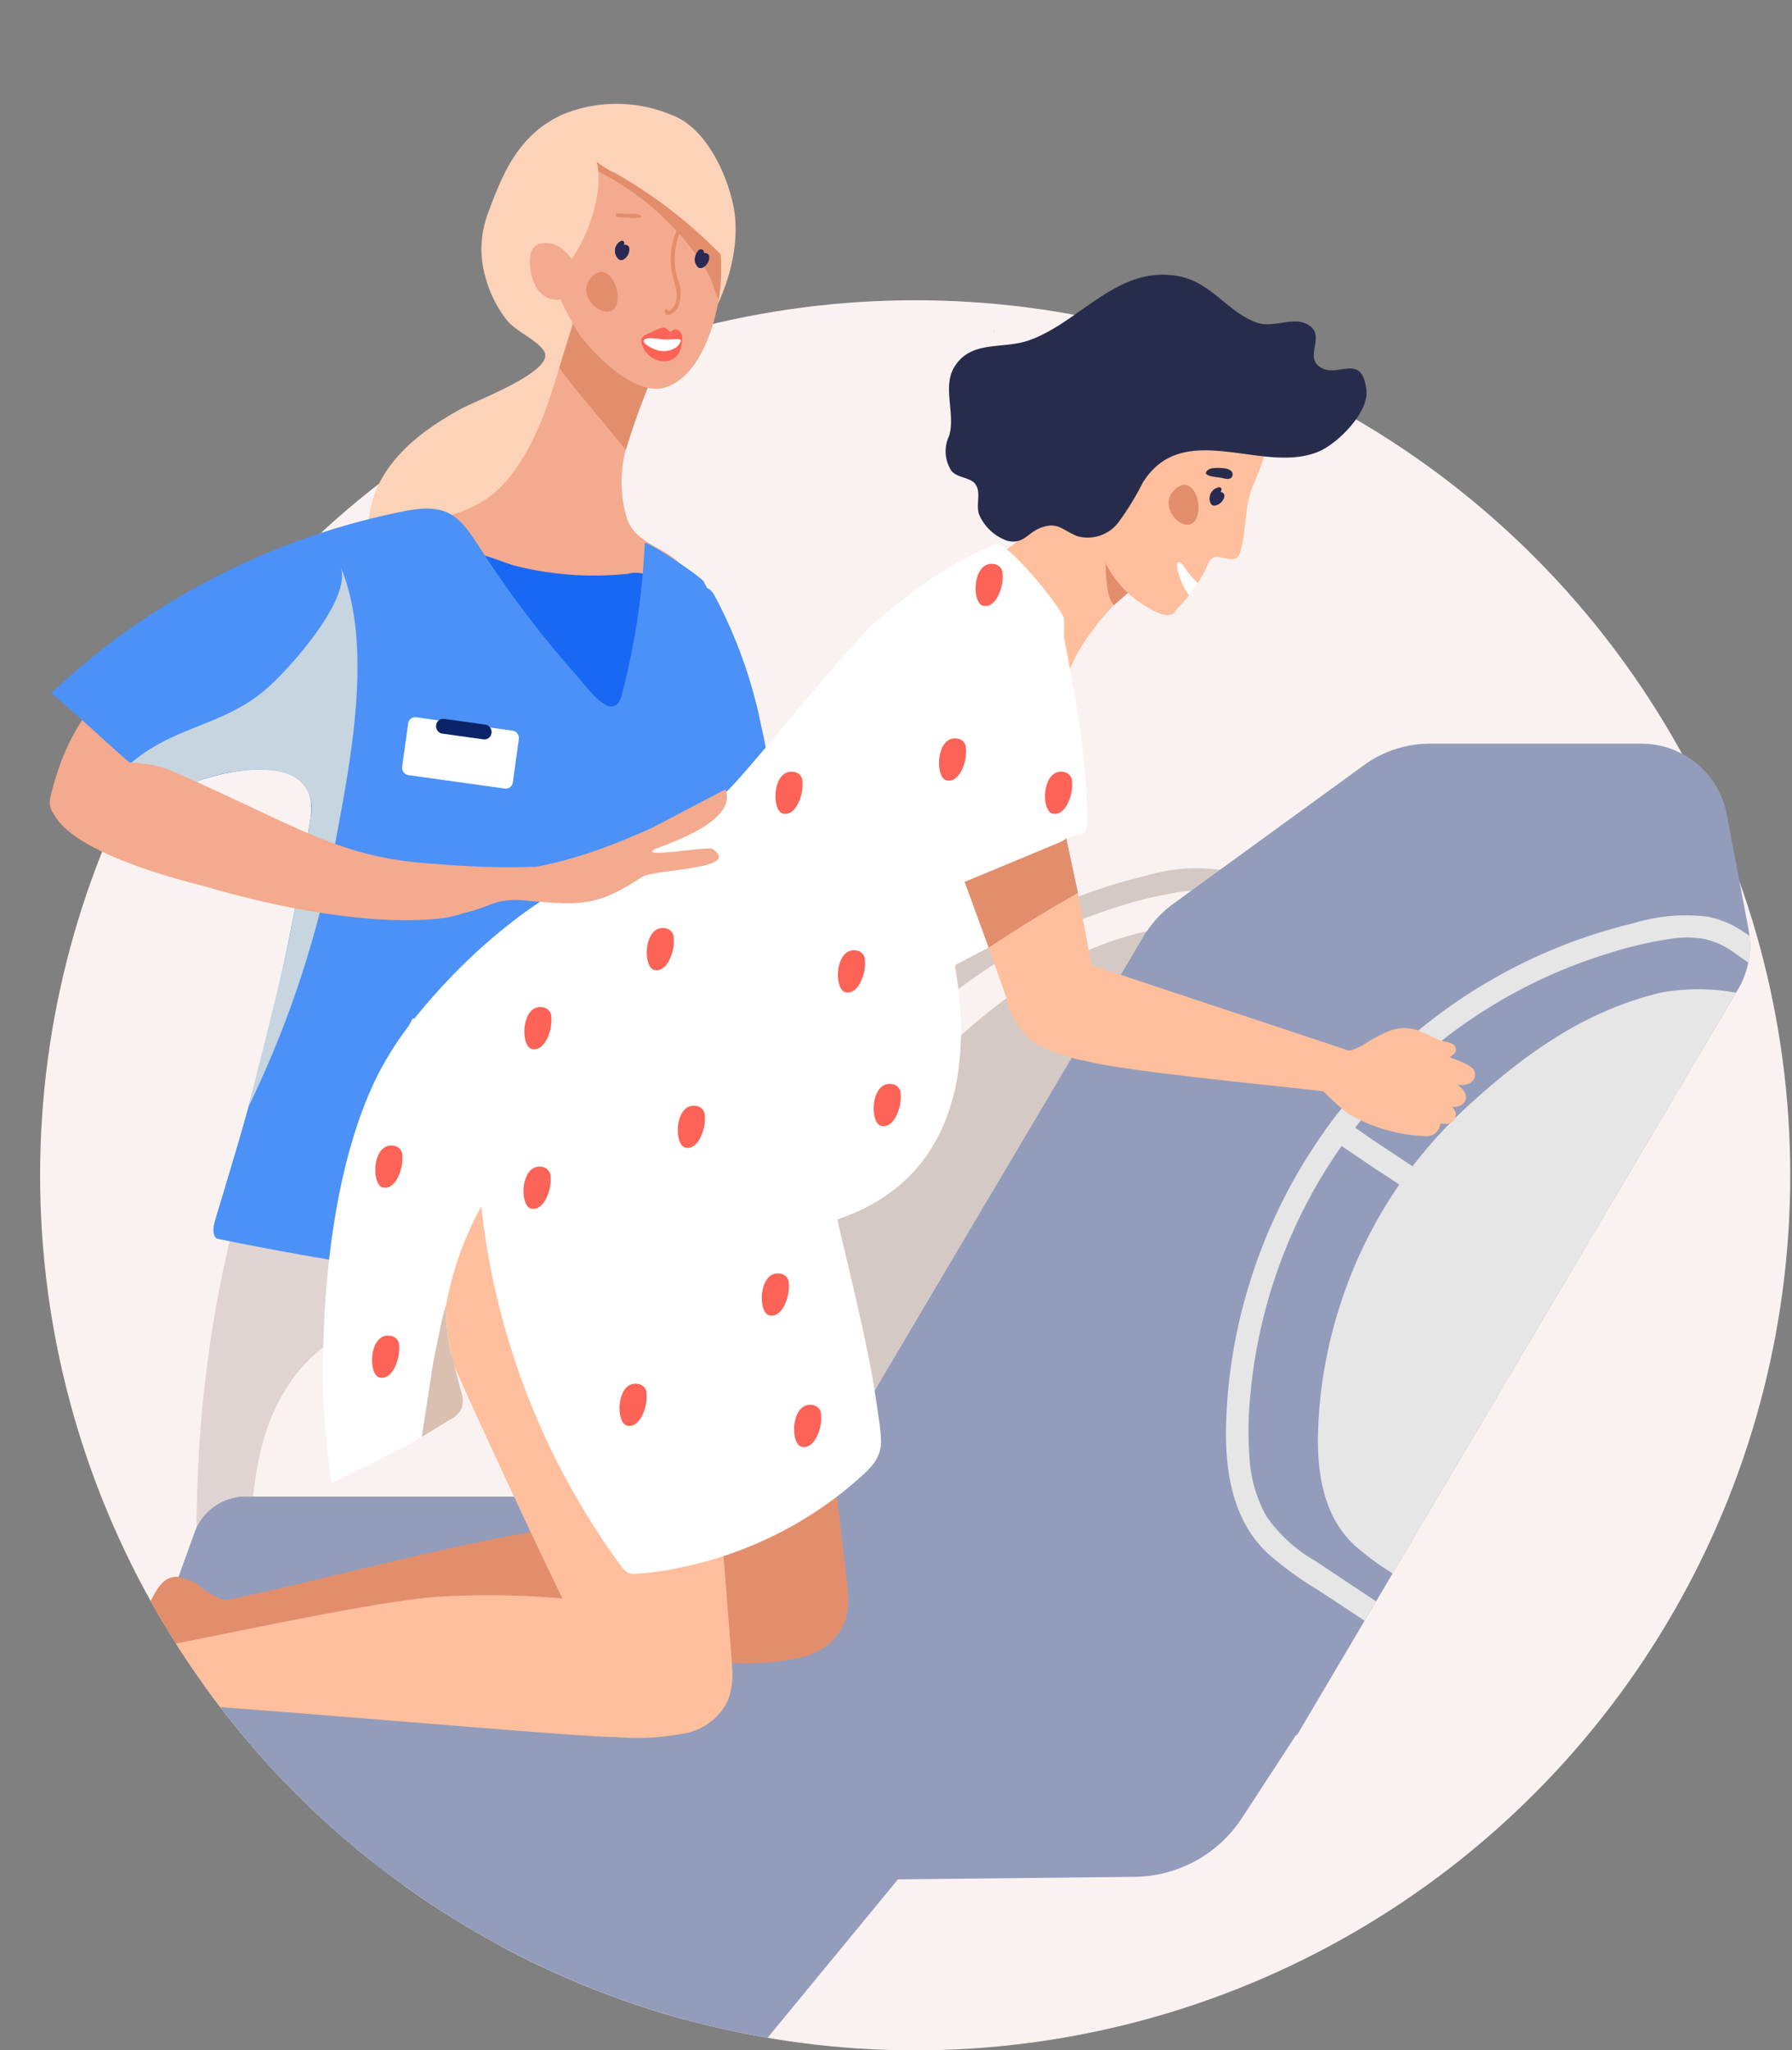 <svg xmlns="http://www.w3.org/2000/svg" width="153.878" height="176.067" xmlns:v="https://vecta.io/nano"><rect width="100%" height="100%" fill="#808080" stroke="none"/><style><![CDATA[.B{fill:#e28e6d}.C{fill:#ffbf9d}.D{fill:#f4aa8e}.E{fill:#272c4d}.F{fill:#fcd2b9}]]></style><defs><clipPath id="A"><path d="M71.1-28.635c86.023-1.137,78.8,59.409,78.8,100.909a75.142,75.142,0,1,1-150.285,0C-6.237,32.408-14.926-27.5,71.1-28.635Z" transform="translate(3.827 28.65)" fill="#001736" opacity=".1"/></clipPath></defs><circle cx="78.586" cy="100.925" fill="#faf2f1" r="75.142"/><g clip-path="url(#A)"><path d="M4.354 68.334c.45-1.74 1.661-6.689 5.83-9.881 2.836-2.171 7.723-1.183 11.115-2.307q3.976-1.317 8-2.478c1.012-.322 2.052-.553 3.105-.69.546-.117 1.116.012 1.557.354a1.41 1.41 0 0 1 .046 1.715 3.96 3.96 0 0 1-1.421 1.165c-3.157 1.834-6.457 3.427-9.5 5.439-4.269 2.818-7.988 6.422-12.343 9.107-.714.44-1.63.858-2.35.425-.001.006-4.769-.018-4.039-2.849z" class="D"/><path d="M41.734 23.973c-.583-1.881-.513-3.905.2-5.741 1.3-3.556 2.682-6.695 6.347-8.388 2.984-1.236 6.337-1.236 9.321 0 2.909 1.025 4.706 4.829 5.335 7.647.859 3.849-.785 8.5-3.021 11.611-2.059 2.862-6.055 1.23-7.7 4.353-1.155 2.044-2.463 3.999-3.911 5.847a73.15 73.15 0 0 1-9.6 10.606c-.514.534-1.138.95-1.829 1.22-1.437.306-2.921-.252-3.8-1.43-1.973-2.345-1.8-5.968-.28-8.627s4.137-4.51 6.826-5.98c1.316-.718 8.068-3.244 7.113-4.9-.575-1-2.426-1.705-3.222-2.711a10.26 10.26 0 0 1-1.779-3.507z" class="F"/><path d="M12.68 64.455c1.8.768 1.875.786 2.909-.3 1.466-1.548 8.71-1.7 10.592-2.808 3.908-2.292 7.581-2.023 11.75-.745 4.919 1.506 12.006 5.467 17.1 4.033 2.229-.627 5.828-2.771 6.37-5.28.551-2.55-1.713-6.916-2.281-9.518-.636-2.905-4.444-2.562-5.311-5.407a10.8 10.8 0 0 1-.072-5.812 63.52 63.52 0 0 1 2.728-7.309q.259-.684.476-1.375c.625-2 .139-11.767-3.952-9.214-.684.489-1.237 1.138-1.611 1.891-.659 1.175-1.219 2.403-1.674 3.671-.639 1.729-1.148 3.525-1.684 5.311-1.048 3.5-2.192 6.951-4.578 9.747-4.474 5.241-12.812 2.384-17.921 6.658a22.83 22.83 0 0 0-4.749 6.415c-1.668 2.914-9.637 4.034-10.518 7.368-.4 1.527.966 2.054 2.426 2.674z" class="D"/><path d="M41.916 224.484c.436.204.912.306 1.393.3q2.031.134 4.063.267c3.174.29 6.367.336 9.548.136a1.04 1.04 0 0 0 .626-.2c1-.938-1.764-2.321-2.3-2.568-1.209-.562-2.456-1.019-3.7-1.494-1.334-.507-2.929-1.384-3.479-2.792a6.27 6.27 0 0 1 .132-3.3l.846-3.089.147-.578c1.825-7.917 5.037-15.257 7.524-22.846l-9.561-.25-2.109 9.654c-.882 4.045-.941 8.088-1.485 12.11q-.122.92-.23 1.821c-.2 1.674-.362 3.315-.5 5a12.08 12.08 0 0 1-.283 1.75c-.283 1.229-.71 2.431-1.07 3.638-.232.787-.396 1.973.438 2.441z" class="C"/><path d="M41.821 225.985c.074.029.15.054.227.073 1.682.432 4.007.08 5.741.125q2.947.079 5.892.155l.444.021c1.31.167 2.634.18 3.947.041a2.63 2.63 0 0 0 1.8-1.416c.262-.531.455-1.405-.131-1.773a15.23 15.23 0 0 0-4.616-1.9 16.86 16.86 0 0 0-2.6-.579c-.673-.044-1.156.667-1.555 1.094a5.29 5.29 0 0 1-3.6 1.63 8.41 8.41 0 0 1-4.029-1.3 8.11 8.11 0 0 0-1.526-.846c-.734-.2-.818.691-.952 1.263-.269 1.138-.381 2.889.958 3.412z" class="E"/><path d="M42.549 218.409c1.213-.963 2.484-1.851 3.805-2.66a10.83 10.83 0 0 1 1.366-.8 1.93 1.93 0 0 1 .479-.115l.846-3.089c-.604-.794-1.523-1.286-2.519-1.347a4.41 4.41 0 0 0-3.2 1.26l-.5 5a12.2 12.2 0 0 1-.277 1.751z" class="B"/><path d="M24.744 187.489l1.165 5.514c1.1 4.666 2.6 9.157 3.409 13.9.169.985.392 1.975.619 2.962.639 2.266.952 4.611.929 6.965a10.08 10.08 0 0 1-.825 3.486 3.2 3.2 0 0 0-.463 2.088c.555 1.953 5.56 2.649 6.827 1.18 1.178-1.364.708-3.763.646-5.562a6.32 6.32 0 0 1 0-.631l.3-7.307.358-14.612.111-7.645z" class="C"/><path d="M37.679 225.335a.89.89 0 0 0 .263-.316c.922-1.935-.452-3.969-2.229-4.62a8.89 8.89 0 0 0-5.489.168c-1.456.448-4.792 3.36-2.6 4.88.714.494 2.049.3 2.874.342q1.719.079 3.443.079c1.231-.001 2.671.291 3.738-.533z" class="E"/><path d="M30.865 216.833a4.87 4.87 0 0 1 2.513-.846 4.7 4.7 0 0 1 3.672 2.038v-.63q.156-3.639.3-7.307c-.037-.055-.077-.107-.12-.16-.987-1.346-2.588-2.099-4.254-2a4.47 4.47 0 0 0-3.04 1.936c.64 2.267.953 4.614.929 6.969z" class="B"/><path d="M17.516 145.465c.521 6.006 1.31 12.1 2.182 18.432q.966 7 1.928 13.992.7 5.043 1.391 10.081c1.04 7.555 2.566 14.839 3.842 22.345a3.38 3.38 0 0 0 1.012 2.258c.599.353 1.292.511 1.984.454q2.959.053 5.917.106a3.85 3.85 0 0 0 2.045-.343c1.532-.906.523-5.026.565-6.534.192-7.023-.146-14.173-.313-21.228-.137-5.8-.839-11.554-.8-17.364.084-11.458-.324-24.3 2.454-35.458.314-1.3.912-1.945 1.424-1.863.416.065.773.615.874 1.7 1.236 13.352 1.106 26.782.841 40.173l-1.263 39.511c-.058.323.002.657.169.94a1.36 1.36 0 0 0 .961.386 39.92 39.92 0 0 1 1.183.158c1.435.266 2.89.415 4.349.447 2.327-.034 3.593-.53 4.172-2.8 1.536-6.013 2.5-12.112 3.622-18.209 1.241-6.732 2.178-13.516 3.043-20.306 1.191-9.343 3.2-19.011 3.406-28.418.2-9.169.754-18.963-.3-28.062-.249-2.074-.621-4.131-1.114-6.161-.436-1.839-.952-3.673-1.506-5.506-1.624-5.37-3.583-10.71-4.88-15.975-.775-3.145-1.659-6.436-3.574-9.057-4.188-5.728-12.129-5.835-17.646-2.076-7.12 4.854-10.092 14.362-12.228 23.036l-1.414 5.923c-3.314 13.769-3.455 26.388-2.326 39.418z" fill="#faf2f1"/><g fill="#e0d4d3"><path d="M17.516 145.466c.521 6.006 1.31 12.1 2.182 18.432q.966 7 1.928 13.992c-.634-15.062-.911-30.13-.187-45.183.225-4.634.609-9.486 3.1-13.4 2.717-4.548 8.335-7.078 13.378-7.9 6.179-1.009 12.317-1.865 18.55-3.26a5.15 5.15 0 0 0 2.676-1.173c3.641-3.763-7.386-7.864-9.581-8.485a44.36 44.36 0 0 0-15.531-1.1 42 42 0 0 0-12.771 2.735l-1.414 5.923c-3.318 13.77-3.459 26.388-2.33 39.419zm23.632-15.123c.416.064.773.614.874 1.7 1.236 13.351 1.106 26.78.841 40.172L41.6 211.726a1.38 1.38 0 0 0 .169.94 1.36 1.36 0 0 0 .961.386c.395.046.789.1 1.183.159 2.21-3.345 2.643-7.951 2.771-12.115.588-19.135-.518-38.278-1.623-57.39-.118-2.032-.584-4.124-.839-6.179-.107-.815-.163-1.636-.167-2.458a10.35 10.35 0 0 0-.184-3c-.329-1.106-1.548-2.331-2.723-1.726z"/></g><path d="M67.214 72.975a1.84 1.84 0 0 1-.913.525l-5.213 1.761c-.309.139-.652.185-.987.133-1.878-.489-.741-9.465-.7-10.963.12-4.389.309-8.777.7-13.15.027-.292.1-.638.367-.747.354-.142.685.239.871.571a40.68 40.68 0 0 1 3.97 10.967c.444 1.963.794 3.945 1.119 5.93.144.875 1.268 4.309.8 4.954z" fill="#4b91f7"/><path d="M53.95 49.267a2.52 2.52 0 0 1 2.094.37c.431.613.553 1.391.33 2.106q-1.075 6.847-2.151 13.692A94.78 94.78 0 0 1 40.75 52.359c-.715-.736-1.253-1.625-1.573-2.6-1-4 3.38-1.592 5.128-1.157a27.66 27.66 0 0 0 9.645.665z" fill="#1968f4"/><path d="M4.386 59.516c3.48 2.839 6.609 6.284 10.394 8.718 1.208-1.423 13.023-4.935 11.867 2.045-1.087 7.291-2.589 14.514-4.5 21.634-1.054 4.321-2.392 8.559-3.661 12.823-.162.547-.3 1.218.107 1.621 10.008 2.08 20.369 3.5 30.559 4.843 18.2 1.483 9.2 3.9 11.265-18.689-.021-14.061 7.146-29.406-.009-42.606-.4-.509-5.03-3.614-5.047-3.252-.189 4.402-.851 8.771-1.974 13.031-.7 2.622-3.024-.723-3.818-1.615-2.788-3.129-5.348-6.454-7.659-9.95-2.183-3.3-2.851-5.013-6.937-4.275-11.473 2.224-22.08 7.659-30.587 15.672z" fill="#4b91f7"/><rect width="9.602" height="5.018" rx=".604" transform="matrix(.99 .138 -.138 .99 35.136 61.506)" fill="#fff"/><rect width="4.801" height="1.276" rx=".604" transform="matrix(.99 .138 -.138 .99 37.54 61.647)" fill="#0a2369"/><g fill="#c6d5e0"><path d="M11.215 65.555a43.03 43.03 0 0 0 3.563 2.683c2.236-1.7 7.483-2.8 10.1-1.718a3.13 3.13 0 0 1 1.761 3.761c-.269 2.3-.74 4.537-1.132 6.817-.859 4.995-2.169 9.9-3.371 14.816q-.389 1.593-.824 3.176a89.28 89.28 0 0 0 7.485-22.75c1.291-6.948 3.3-16.883.452-23.661.965 2.633-4 8.319-6.166 10.287-3.731 3.395-8.048 3.282-11.868 6.589zm51.984 4.342l.019.076-.019-.076z" style="mix-blend-mode:multiply"/></g><path d="M48.024 31.588c.633.894 1.335 1.742 2.034 2.586l3.683 4.44c.759-2.49 1.669-4.931 2.727-7.309-1.993-1.64-4.521-3.2-5.887-4.361-.276-.241-.568-.464-.873-.667l-1.684 5.311z" class="B"/><path d="M49.34 28.054c1.088 1.943 5.031 5.962 7.66 5.248 2.739-.743 4.2-4.558 4.706-7.535a14.6 14.6 0 0 0 .192-1.7c.141-2.311-.23-4.625-1.087-6.777-.352-.848-.851-1.627-1.475-2.3-1.696-1.788-4.168-2.62-6.6-2.22a6.57 6.57 0 0 0-.668.162 6.41 6.41 0 0 0-1.84.869 8.54 8.54 0 0 0-3.291 5.072c-.755 2.999.942 6.573 2.403 9.181z" class="D"/><path d="M50.23 13.806a1.77 1.77 0 0 0 .917.813c2.106 1.026 4.042 2.371 5.74 3.986a21.81 21.81 0 0 1 3.991 5.006c.23.407.482 1.346.828 2.157.097-.562.161-1.13.192-1.7.141-2.311-.23-4.625-1.086-6.777q-.354-.419-.744-.8c-2.147-2.115-4.991-3.378-8-3.552l-.775-.013c-.413.007-.908.095-1.059.479a.56.56 0 0 0-.004.401z" class="B"/><path d="M48.905 22.48c-.7.9-1.881 1.746-2.887 1.217-.89-.468-1-1.675-1-2.679q.005-1.642.011-3.285a10.4 10.4 0 0 1 .606-4.234c1.373-3.071 4.822-2.773 5.6.369.651 2.61-.764 6.588-2.33 8.612z" class="F"/><path d="M45.53 21.954a1.25 1.25 0 0 1 .768-1.01c.765-.204 1.581.016 2.14.577a3 3 0 0 1 1.119 2.414 1.95 1.95 0 0 1-1.744 1.819 2.18 2.18 0 0 1-1.906-1.367c-.347-.761-.478-1.603-.377-2.433z" class="D"/><path d="M58.165 28.31a.5.5 0 0 0-.557.212c-.383-.236-.4-.5-.909-.333-.329.122-.651.263-.964.423-.379.177-.71.3-.673.726.177 1.006 1.073 1.725 2.094 1.679.62-.034 1.145-.47 1.291-1.074.084-.301.126-.613.125-.926-.019-.32-.12-.612-.407-.707z" fill="#fd6356"/><path d="M55.305 29.186c-.017.024-.027.052-.03.082-.027.314.872.714 1.1.782a1.99 1.99 0 0 0 1.7-.224c.115-.1.409-.431.37-.6-.019-.083-.123-.11-.207-.109l-1.132.039c-.254.007-1.58-.274-1.801.03z" fill="#fff"/><path d="M85.421 28.697l-.07-.376v-.075z" fill="#207093"/><path d="M55 18.477a2.04 2.04 0 0 0-.872-.109l-1.089-.052c-.213-.01-.2.324.017.333l1.02.045c.301.056.611.047.909-.025.04-.014.067-.049.07-.091s-.019-.081-.055-.101z" class="B"/><g fill="#292954"><path d="M53.991 21.727c-.071.223-.219.413-.417.537-.088.064-.198.088-.304.066s-.198-.088-.253-.182a.93.93 0 0 1-.208-.511.93.93 0 0 1 .526-.951c.193-.088.346.155.235.312l-.022.032a.46.46 0 0 1 .333.041c.222.123.177.45.11.656zm6.799.092c-.009-.008-.019-.016-.029-.022-.101-.057-.217-.085-.333-.079.035-.11-.015-.23-.119-.281-.4-.18-.662.588-.657.852a.94.94 0 0 0 .173.524.38.38 0 0 0 .24.199c.105.029.217.013.308-.045a1 1 0 0 0 .452-.506c.077-.194.141-.494-.035-.642z"/></g><g class="B"><path d="M59.96 18.184c-1.568.407-2.208 2.042-2.344 3.527a6.41 6.41 0 0 0 .04 1.441c.075.559.276 1.082.393 1.629.107.44.084.901-.065 1.328-.043.122-.535.781-.641.537-.032-.066-.107-.098-.177-.075s-.112.092-.1.164c.126.678.934.049 1.124-.26.351-.866.328-1.839-.065-2.687a5.89 5.89 0 0 1 .118-3.4 2.58 2.58 0 0 1 1.773-1.893c.2-.052.144-.367-.057-.315zm-8.755 5.287c1.039-.569 1.913 1.013 1.829 2.179-.184 2.568-3.8.124-2.358-1.7a1.79 1.79 0 0 1 .529-.479z"/></g><path d="M52.789 14.836l.256.145a41.09 41.09 0 0 1 9.116 7.152c-.122-.126.265-2.436.239-2.806-.271-3.189-2.201-6-5.079-7.4-1.022-.5-8.474-1.788-7.214.743a6.38 6.38 0 0 0 2.682 2.166z" class="F"/><path d="M78.58 96.152l-.988 1.67-2.833-1.88-1.231-.8-2.833-1.925-1.335-1.1-.15-.142q.568-.8 1.173-1.581a13.68 13.68 0 0 0 1.478 1.25l1.5 1.045q2.592 1.724 5.219 3.463z" fill="#fcbd58"/><path d="M98.131 80.045c-6.568 1.557-11.75 5.288-16.764 9.892-5.169 4.773-8.967 10.841-11 17.576-1.032 3.365-1.603 6.854-1.7 10.372-.113 4.436.927 7.594 3.178 9.657 1.008.883 2.089 1.679 3.232 2.38l29.487-49.866c-2.126-.393-4.306-.397-6.433-.011z" fill="#d4c9c4"/><g fill="#939cbb"><path d="M22.734 225.946l-39.451-.19a2.6 2.6 0 0 1-2-4.261L42.6 146.984a2.61 2.61 0 0 1 2.025-.95l39.451.19a2.6 2.6 0 0 1 2 4.26l-61.318 74.511c-.497.605-1.241.954-2.024.951z"/><path d="M111.382 148.844l-.09.141-.61.938-.095.146-3.925 6.02c-2.031 3.128-5.491 5.033-9.22 5.079l-16.726.177-38.906.408-7.16.075-25.446.267a2.44 2.44 0 0 1-.929-.168 3.3 3.3 0 0 1-.136-.06 2.42 2.42 0 0 1-.788-.589 1.87 1.87 0 0 1-.1-.12 2.47 2.47 0 0 1-.3-2.578l9.763-26.973a4.67 4.67 0 0 1 4.385-3.088H82.58l9.682 6.833 13.274 9.368.134.094z"/></g><path d="M121.343 86.599h0c-3.464-3-7.074-5.883-10.73-8.575l-.4-.291c-.766-.566-1.559-1.152-2.372-1.694-.943-.667-2.014-1.132-3.145-1.365a15.27 15.27 0 0 0-6.331.537A45.91 45.91 0 0 0 77.95 86.066c-5.961 5.502-10.341 12.499-12.687 20.265a45.03 45.03 0 0 0-1.958 11.96c-.13 5.113 1.068 8.755 3.665 11.134 1.301 1.126 2.695 2.14 4.168 3.03l1.231.8 5.923 3.919 11.892 7.771q1.49.966 2.983 1.93a.96.96 0 0 0 .52.151c.329.001.635-.166.813-.442a.97.97 0 0 0-.287-1.343l-23.238-15.245a12.78 12.78 0 0 1-4.221-3.865 11.83 11.83 0 0 1-1.446-5.121c-.129-1.866-.09-3.741.116-5.6a43.68 43.68 0 0 1 .96-5.791 43.67 43.67 0 0 1 10.872-20.158 44.03 44.03 0 0 1 18.622-11.557 34.55 34.55 0 0 1 5.479-1.312c1.02-.178 2.064-.176 3.083.007a6.98 6.98 0 0 1 2.546 1.2c3.2 2.2 6.564 4.789 10.6 8.15l2.48 2.107c.407.351 1.022.306 1.374-.1.347-.402.303-1.009-.097-1.357z" fill="#d4c9c4"/><g fill="#939cbb"><path d="M150.27 81.509c-.018.386-.065.77-.143 1.148-.167.818-.471 1.603-.9 2.32l-.158.269-29.487 49.866-1.417 2.395-.987 1.671-5.8 9.807H57.629l11.217-18.962.892-1.506.113-.193 15.4-26.033 12.933-21.86a9.56 9.56 0 0 1 2.6-2.847l2.977-2.164 2-1.455 11.384-8.274a9.6 9.6 0 0 1 5.633-1.829h18.174c3.581 0 6.657 2.547 7.324 6.066l1.706 9.008.16.839.086.593c.044.379.058.76.042 1.141z"/><path d="M89.845 111.285c-1.107-3.195-2.651-6.221-4.588-8.993l-15.4 26.034-.113.192H21.099a4.67 4.67 0 0 0-4.385 3.088L6.951 158.58a2.47 2.47 0 0 0 .3 2.577 2.01 2.01 0 0 0 .1.121c.22.248.488.449.788.589.044.021.089.04.136.06a2.45 2.45 0 0 0 .929.168l25.446-.267 7.16-.075a57.85 57.85 0 0 0 7.2-10.3q.365-.658.71-1.326 2.41.071 4.82.117 13.172.231 26.34-.378 3.325-.154 6.65-.362c.781.01 1.557-.131 2.285-.414a1.93 1.93 0 0 0 .184-.1c.549-.356.933-.917 1.067-1.557.186-.925.306-1.863.358-2.805q.174-1.625.336-3.249l.5-6.023.022-.347c.494-7.958.238-16.137-2.437-23.724z"/></g><g fill="#e6e6e6"><path d="M150.27 81.509c-.018.386-.066.77-.143 1.149l-1.163-.813c-.759-.569-1.625-.977-2.547-1.2a8.88 8.88 0 0 0-3.083-.007 34.6 34.6 0 0 0-5.479 1.312 44.01 44.01 0 0 0-18.622 11.558c-1.011 1.058-1.967 2.167-2.864 3.324q-.6.774-1.166 1.576a44 44 0 0 0-6.842 15.257c-.45 1.907-.771 3.842-.961 5.792a31.41 31.41 0 0 0-.116 5.6 11.84 11.84 0 0 0 1.446 5.122 12.78 12.78 0 0 0 4.221 3.865q2.589 1.726 5.217 3.466l-.987 1.67-2.834-1.879-1.231-.8a30.28 30.28 0 0 1-4.169-3.029c-2.6-2.379-3.8-6.021-3.665-11.133.111-4.057.77-8.081 1.959-11.961 1.434-4.724 3.621-9.186 6.477-13.213q.569-.8 1.174-1.582a44.58 44.58 0 0 1 5.036-5.468 45.9 45.9 0 0 1 20.415-10.856c2.05-.621 4.207-.804 6.332-.536 1.131.233 2.201.697 3.143 1.364.141.093.279.188.418.285a7.29 7.29 0 0 1 .034 1.137z"/><path d="M123.09 101.342l-.987 1.67-2.834-1.879-1.232-.8-2.834-1.925-1.334-1.1-.151-.141q.569-.8 1.174-1.582c.462.451.956.869 1.478 1.25l1.5 1.046q2.592 1.723 5.22 3.461z"/><path d="M142.641 85.236c-6.568 1.556-11.75 5.288-16.764 9.89a39.44 39.44 0 0 0-11 17.577c-1.032 3.365-1.604 6.854-1.7 10.373-.113 4.435.926 7.592 3.178 9.656 1.008.884 2.089 1.68 3.232 2.381l29.487-49.867a17.8 17.8 0 0 0-6.433-.01z"/></g><path d="M90.738 43.789q-3.028 2.5-6.18 4.833c-2.649 1.964-5.122 3.851-4.353 7.612.261 1.273 1.441 2.746 2.054 3.881.768 1.339 1.637 2.617 2.6 3.824.93 1.192 2.694 4.374 4.564 4.078 2.211-.351 1.367-3.365 1.314-4.994.016-3.184 1.076-6.276 3.017-8.8l.367-.494c2.24-2.924 5.383-5 7.612-7.92 1.8-2.354 3.966-7.99 1.056-10.354-2.64-2.145-7.7 4.634-9.611 6.28-2.989 2.569-4.924 5.035-8.8 6.494-2.465.928-5.062 1.755-7.021 3.517a6.25 6.25 0 0 0-1.919 2.889 3.85 3.85 0 0 0 .539 3.346z" class="C"/><path d="M95.67 51.962l2.332-2.065-2.932-4.2s-.533 5.332.6 6.265z" class="B"/><path d="M94.916 39.899c-.21.706-.237 1.432-.41 2.138a10.8 10.8 0 0 0-.422 1.776 8.86 8.86 0 0 0 .754 4.313 8.84 8.84 0 0 0 3.411 3.854c.557.341 1.789 1.133 2.466.74.165-.1.246-.306.368-.449.191-.226.419-.427.616-.648q.368-.417.7-.867l.358-.514.573-.965.188-.365c.159-.328.309-.9.692-1.03.769-.267 1.938.718 2.291-.472l.085-.308c.455-1.8.285-3.65 1.008-5.406.666-1.432 1.134-2.947 1.392-4.505a2.63 2.63 0 0 0-.632-2.575c-2.238-1.647-5.157-2.053-7.76-1.078l-.3.116c-2.629 1.183-4.599 3.47-5.378 6.245z" class="C"/><path d="M113.812 38.477a4.63 4.63 0 0 1-.516.272c-4.78 2.1-11.661-2.928-15.168 2.7a24.44 24.44 0 0 1-2.086 3.405 3.32 3.32 0 0 1-3.555 1.182c-1.3-.537-1.67-1.264-3.131-.708-1.135.433-1.492 1.47-2.892 1.1-1.064-.382-1.924-1.185-2.378-2.22-.322-.86.193-1.9-.33-2.631-.433-.6-1.538-.522-2.049-1.136a3.06 3.06 0 0 1-.208-3.012c.571-1.88-.605-4.191.452-5.919 1.447-2.366 4.175-1.457 6.515-2.322 4.363-1.613 7.483-6.371 12.628-5.491 2.986.511 4.336 3.212 6.948 4.043 1.417.45 3.3-.73 4.524.316 1.062.9-.357 2.446.594 3.315 1.511 1.381 3.783-1.339 4.173 2.147.19 1.704-1.931 4.004-3.521 4.959z" class="E"/><path d="M101.36 41.709c1.07-.459 1.73 1.2 1.514 2.343-.477 2.525-3.688-.262-2.082-1.925.16-.176.353-.318.568-.418z" class="B"/><path d="M105.789 40.948c.095-.172.059-.388-.088-.519a1 1 0 0 0-.562-.214 3.89 3.89 0 0 0-.9-.018.97.97 0 0 0-.482.144c-.745.54.766.635 1.019.672s.639.191.88.063a.35.35 0 0 0 .133-.128z" class="E"/><path d="M104.947 43.037a1 1 0 0 1-.562.37c-.252.058-.386-.053-.47-.289a.93.93 0 0 1-.02-.548.94.94 0 0 1 .8-.726c.207-.019.265.259.111.371l-.031.021c.112.01.217.062.292.146.161.19.013.483-.12.655z" fill="#292954"/><g class="B"><path d="M67.883 95.422q-7.942 3.375-15.872 6.779l-7 3.047c3.949 8.609 12.659 25.285 13.005 25.855a69.92 69.92 0 0 0-10.821.249c-6.948.758-26.31 6.109-29.17 6.24-.038.002-.071.028-.08.065-.238 1.2 1.043 2.285.807 3.485-.004.025.003.05.019.07s.04.03.066.03c9.044-.062 39.632 1.7 44.152 1.578 2.087.1 4.177-.102 6.206-.6a5.16 5.16 0 0 0 3.342-2.918c.28-.884.367-1.817.257-2.737-.074-.995-3.781-33.002-4.911-41.143z"/><path d="M20.593 139.96c-.015.216-.046.431-.092.643-.094.308-.284.361-.534.433-.331.093-3.761.471-4.858 1.215-1.493 1.012-7.1 6.031-7.65 6.556-.284.27-.634.675-1.061.665-.676-.016-.451-.816-.317-1.226.572-1.283 1.354-2.461 2.315-3.485a80.29 80.29 0 0 0 4.881-7.924c.458-.773 1-1.5 2-1.432a4.77 4.77 0 0 1 2.3 1.138 5.4 5.4 0 0 0 3.344 1.061q-.161 1.177-.328 2.356z"/></g><path d="M62.873 143.266c-.041-1.085-3-38.3-3.585-42.75q-.43-3.264-.9-6.523-.24-1.664-.49-3.329c-.154-1.026-.281-2.064-.525-3.073-.358-1.669-1.351-3.134-2.769-4.084a9.42 9.42 0 0 0-4.9-1.433 26.33 26.33 0 0 0-6.092.712 14.23 14.23 0 0 0-3.947 1.3c-.007-.028-.029-.05-.057-.056s-.058.004-.076.026c-.053.063-.1.128-.153.192a6.21 6.21 0 0 0-.328.206c-.627.415-1.174.939-1.615 1.548-.064.089.083.175.147.086a5.97 5.97 0 0 1 1.458-1.41 25.88 25.88 0 0 0-4.449 21.87c1.174 4.541 13.31 30 13.71 30.719-3.599-.326-7.217-.374-10.823-.141-6.971.507-26.513 5.156-29.376 5.183-.038 0-.072.025-.082.062-.281 1.191.96 2.322.68 3.512-.007.026-.001.053.015.074s.041.034.067.034c9.041.266 39.544 3.129 44.067 3.17a21.69 21.69 0 0 0 6.223-.37c1.512-.367 2.777-1.396 3.446-2.8.31-.873.431-1.802.354-2.725z" class="C"/><path d="M91.366 54.761a.9.9 0 0 1 0-.158v-1.437c0-.777-5.109-6.963-5.889-6.434-4.342 1.851-6.647 3.649-10.31 6.705-1.958 1.637-10.326 12.01-12.283 14.037-3.6 3.723-6.384 4.188-10.912 6.629-2.268 1.19-4.458 2.523-6.557 3.99a47.18 47.18 0 0 0-5.726 4.828c-1.469 1.445-2.85 2.977-4.135 4.587-.007-.029-.031-.05-.061-.055s-.058.01-.073.036l-.336.627C34 89.532 33.058 91.05 32.27 92.65c-4.528 9.39-4.553 22.573-4.528 25.637.026 3.004.269 6.002.727 8.971.007.05.071.063.109.044 2.328-1.119 4.656-2.237 6.916-3.492q.364-.2.726-.408c.87-.5 1.726-1.013 2.561-1.563.387-.205.697-.53.884-.926.131-.467.112-.964-.055-1.42-.309-1.091-.665-2.152-.888-3.268-.23-1.145-.378-2.305-.442-3.471-.01-.245.001-.491.032-.734.548-2.954 1.567-5.801 3.016-8.432a63.78 63.78 0 0 0 2.862 13.168c1.717 5.19 4.093 10.138 7.071 14.722q.344.532.7 1.057.612.9 1.253 1.774c.345.47.6.856 1.235.838 1.406-.074 2.803-.27 4.175-.586a33.11 33.11 0 0 0 7.974-2.771c2.531-1.256 4.887-2.836 7.011-4.7 1.019-.894 2.014-1.771 2.045-3.222a14.22 14.22 0 0 0-.23-2.276q-.165-1.195-.354-2.386c-.613-3.854-2.081-9.83-2.775-12.776-.215-.914-.357-1.537-.376-1.715v-.008c.155-.053.308-.1.458-.161h0c13.247-4.793 9.764-20.272 9.639-21.584a.2.2 0 0 1 0-.084c.029-.019.549-.292 1.3-.688l6.444-3.371c.844-.669 1.435-1.605 1.675-2.655.279-1.125-.95-3.729.118-4.153 1.27-.5 1.794-.051 1.792-1.436-.007-5.006-.785-9.622-1.979-15.814z" fill="#fff"/><path d="M117.143 91.427c-.32.902-.779 1.749-1.36 2.51-.018.029-.052.043-.085.034-4.26-.606-18.737-1.87-22.474-2.871-1.585-.28-3.111-.829-4.51-1.625-1.152-.97-1.957-2.291-2.29-3.76l-1.523-4.339-3.1-8.488c-1.135-3.175-2.2-6.3-2.957-9.082 1.456-1.047 2.967-2.015 4.526-2.9 1.729-.876 3.528-1.622 5.281-2.452.394 2.341 1.318 6.307 2.34 10.9l1.569 7.311 1.169 6.213 23.433 7.782a5.05 5.05 0 0 1-.019.767z" class="C"/><path d="M90.991 69.361q-.953.219-1.894.473c-2.012.541-3.99 1.196-5.927 1.963-.59.152-1.088.548-1.369 1.089l3.1 8.489q3.742-2.492 7.66-4.7l-1.57-7.314z" class="B"/><g class="C"><path d="M10.308 144.807a4.5 4.5 0 0 1-.092.643c-.093.307-.285.36-.535.431-.331.094-3.759.471-4.857 1.216-1.493 1.012-7.1 6.032-7.651 6.555-.285.27-.634.675-1.06.666-.677-.016-.452-.816-.318-1.226a12.65 12.65 0 0 1 2.314-3.486 80.22 80.22 0 0 0 4.883-7.922c.459-.774 1-1.505 2-1.433a4.76 4.76 0 0 1 2.3 1.14 5.41 5.41 0 0 0 3.345 1.06q-.158 1.177-.329 2.356zM126.606 91.98c-.171-.541-1.6-.972-2.131-1.2.422-.248.728-.581.426-.981-.24-.316-.84-.316-1.176-.447-.532-.2-1.035-.485-1.561-.709a3.66 3.66 0 0 0-2.927-.092c-.828.359-1.621.794-2.369 1.3a6.1 6.1 0 0 1-2.725.586l.025-.045a.08.08 0 1 0-.136-.085 1.41 1.41 0 0 0-.069.127l-.464-.041c-.1-.013-.146.162-.044.175l.439.038c-.226.744-1.069 1.138-1.084 1.884-.013.637 2.411 2.747 2.954 3.143a14.2 14.2 0 0 0 6.683 1.933c.435.02.845-.201 1.069-.574a1.54 1.54 0 0 0 .177-.531c.242.055.492.055.734 0a.78.78 0 0 0 .527-1.042c-.071-.165-.188-.305-.336-.406.431.124.894-.036 1.157-.4.319-.528-.116-1.055-.457-1.345-.055-.046-.112-.087-.169-.127l.334.034c.614.044 1.381-.377 1.123-1.195z"/></g><path d="M91.699 70.126q-.5-2.787-1-5.574l-.969-5.428c-.121-1.39-.529-2.74-1.2-3.964-1.658-2.439-5.211-1.152-7.148.212a18.09 18.09 0 0 0-3.474 3.375l-1.088 1.371a10.04 10.04 0 0 1 1.369-4.086c.021-.036.009-.082-.027-.103s-.082-.009-.103.027a10.22 10.22 0 0 0-1.309 3.547l-.1.831-2.358 3.19c-.057.077.073.152.129.075l2.215-3.043a13.67 13.67 0 0 0 .186 2.844l1.5 8.8.846 4.963c.011.04.052.063.092.052l10.315-4.292 1.229-.512c.267-.09.517-.225.738-.4.538-.489.268-1.28.157-1.885z" fill="#fff"/><path d="M39.607 119.494l-.889-3.268c-.23-1.145-.377-2.306-.441-3.472-.01-.245 0-.491.031-.735l-.351 1.265-.744 3.629-1 6.488 2.561-1.563c.387-.205.697-.53.884-.926a2.33 2.33 0 0 0-.051-1.418z" fill="#d9c0b0"/><g fill="#fd6356"><path d="M33.782 98.381c-1.836-.265-1.927 3.371-.9 3.591.724.156 1.227-.592 1.463-1.3a3.5 3.5 0 0 0 .176-1.673c-.098-.337-.39-.581-.739-.618zm-.276 16.323c-1.837-.265-1.928 3.371-.9 3.59.725.156 1.227-.591 1.464-1.3.194-.535.254-1.109.175-1.673a.86.86 0 0 0-.739-.617zm13.004-14.509c-1.836-.265-1.927 3.37-.9 3.59.724.155 1.227-.592 1.464-1.3.194-.535.254-1.109.175-1.673a.86.86 0 0 0-.739-.617zm13.248-5.234c-1.835-.266-1.926 3.37-.9 3.589.723.156 1.226-.591 1.463-1.3a3.5 3.5 0 0 0 .176-1.673c-.099-.336-.391-.579-.739-.616zm17.558-1.253c-.098-.335-.388-.577-.735-.615-1.837-.266-1.927 3.37-.9 3.589.724.156 1.227-.592 1.463-1.3a3.49 3.49 0 0 0 .172-1.674zm-29.999-6.6c-.098-.335-.388-.578-.735-.616-1.836-.265-1.927 3.37-.9 3.59.725.156 1.227-.592 1.464-1.3a3.48 3.48 0 0 0 .171-1.674zm10.515-6.789c-.098-.335-.389-.578-.736-.616-1.835-.265-1.927 3.371-.9 3.59.724.155 1.227-.592 1.463-1.3a3.48 3.48 0 0 0 .173-1.674zm16.413 1.913c-.098-.335-.388-.578-.735-.616-1.836-.265-1.927 3.37-.9 3.59.724.155 1.227-.592 1.463-1.3.194-.535.253-1.11.172-1.674zm-5.366-15.336a.86.86 0 0 0-.736-.616c-1.835-.266-1.927 3.37-.9 3.589.724.156 1.227-.591 1.463-1.3a3.49 3.49 0 0 0 .173-1.673zm14.044-2.856a.86.86 0 0 0-.735-.616c-1.835-.265-1.927 3.37-.9 3.59.724.155 1.227-.592 1.463-1.3.194-.535.253-1.11.172-1.674zm9.107 2.856a.86.86 0 0 0-.735-.616c-1.836-.266-1.927 3.37-.9 3.589.724.156 1.227-.591 1.463-1.3a3.48 3.48 0 0 0 .172-1.673zm-5.964-17.849a.86.86 0 0 0-.735-.616c-1.836-.265-1.927 3.37-.9 3.59.724.156 1.227-.591 1.463-1.3a3.49 3.49 0 0 0 .172-1.674zm-31.311 69.786c-1.835-.265-1.927 3.37-.9 3.59.724.155 1.227-.591 1.463-1.3a3.49 3.49 0 0 0 .176-1.673.86.86 0 0 0-.739-.617zm12.218-9.467c-1.836-.265-1.927 3.37-.9 3.59.725.155 1.227-.592 1.463-1.3a3.49 3.49 0 0 0 .176-1.674c-.099-.336-.391-.579-.739-.616zm2.774 11.283c-1.835-.265-1.927 3.37-.9 3.59.724.156 1.227-.592 1.463-1.3a3.48 3.48 0 0 0 .176-1.673c-.099-.336-.39-.58-.739-.617z"/></g><g class="D"><path d="M61.184 72.907c-.2-.294-6.435.861-4.959.006 1.39-.542 7.139-2.456 6.066-5.128l-6.3 3.3c-8.249 3.729-13.973 4.7-22.8 3.135-.668 1.5 3.444 2.685 3.028 4.2 5.534.6 5.179-1.449 8.808-1.1 5.14.5 6.357.407 10.09-2 .889-.704 8.718-.621 6.067-2.413z"/><path d="M17.81 76.17c3.179.969 12.954 3.525 20.129 2.685 3.682-.432 10.657-4.718 7.422-4.408-2.673.062-5.347-.027-8.01-.268-8.32-.468-11.841-3.3-22.542-7.949-7.115-3.086-20.891 3.979 3.001 9.94z"/></g><path d="M101.228 48.277c-.35.045-.017 1.011.085 1.312a5.38 5.38 0 0 0 .8 1.531c.266-.336.514-.685.744-1.047-.325-.31-.625-.645-.9-1-.166-.214-.478-.8-.712-.8z" fill="#fff"/></g></svg>